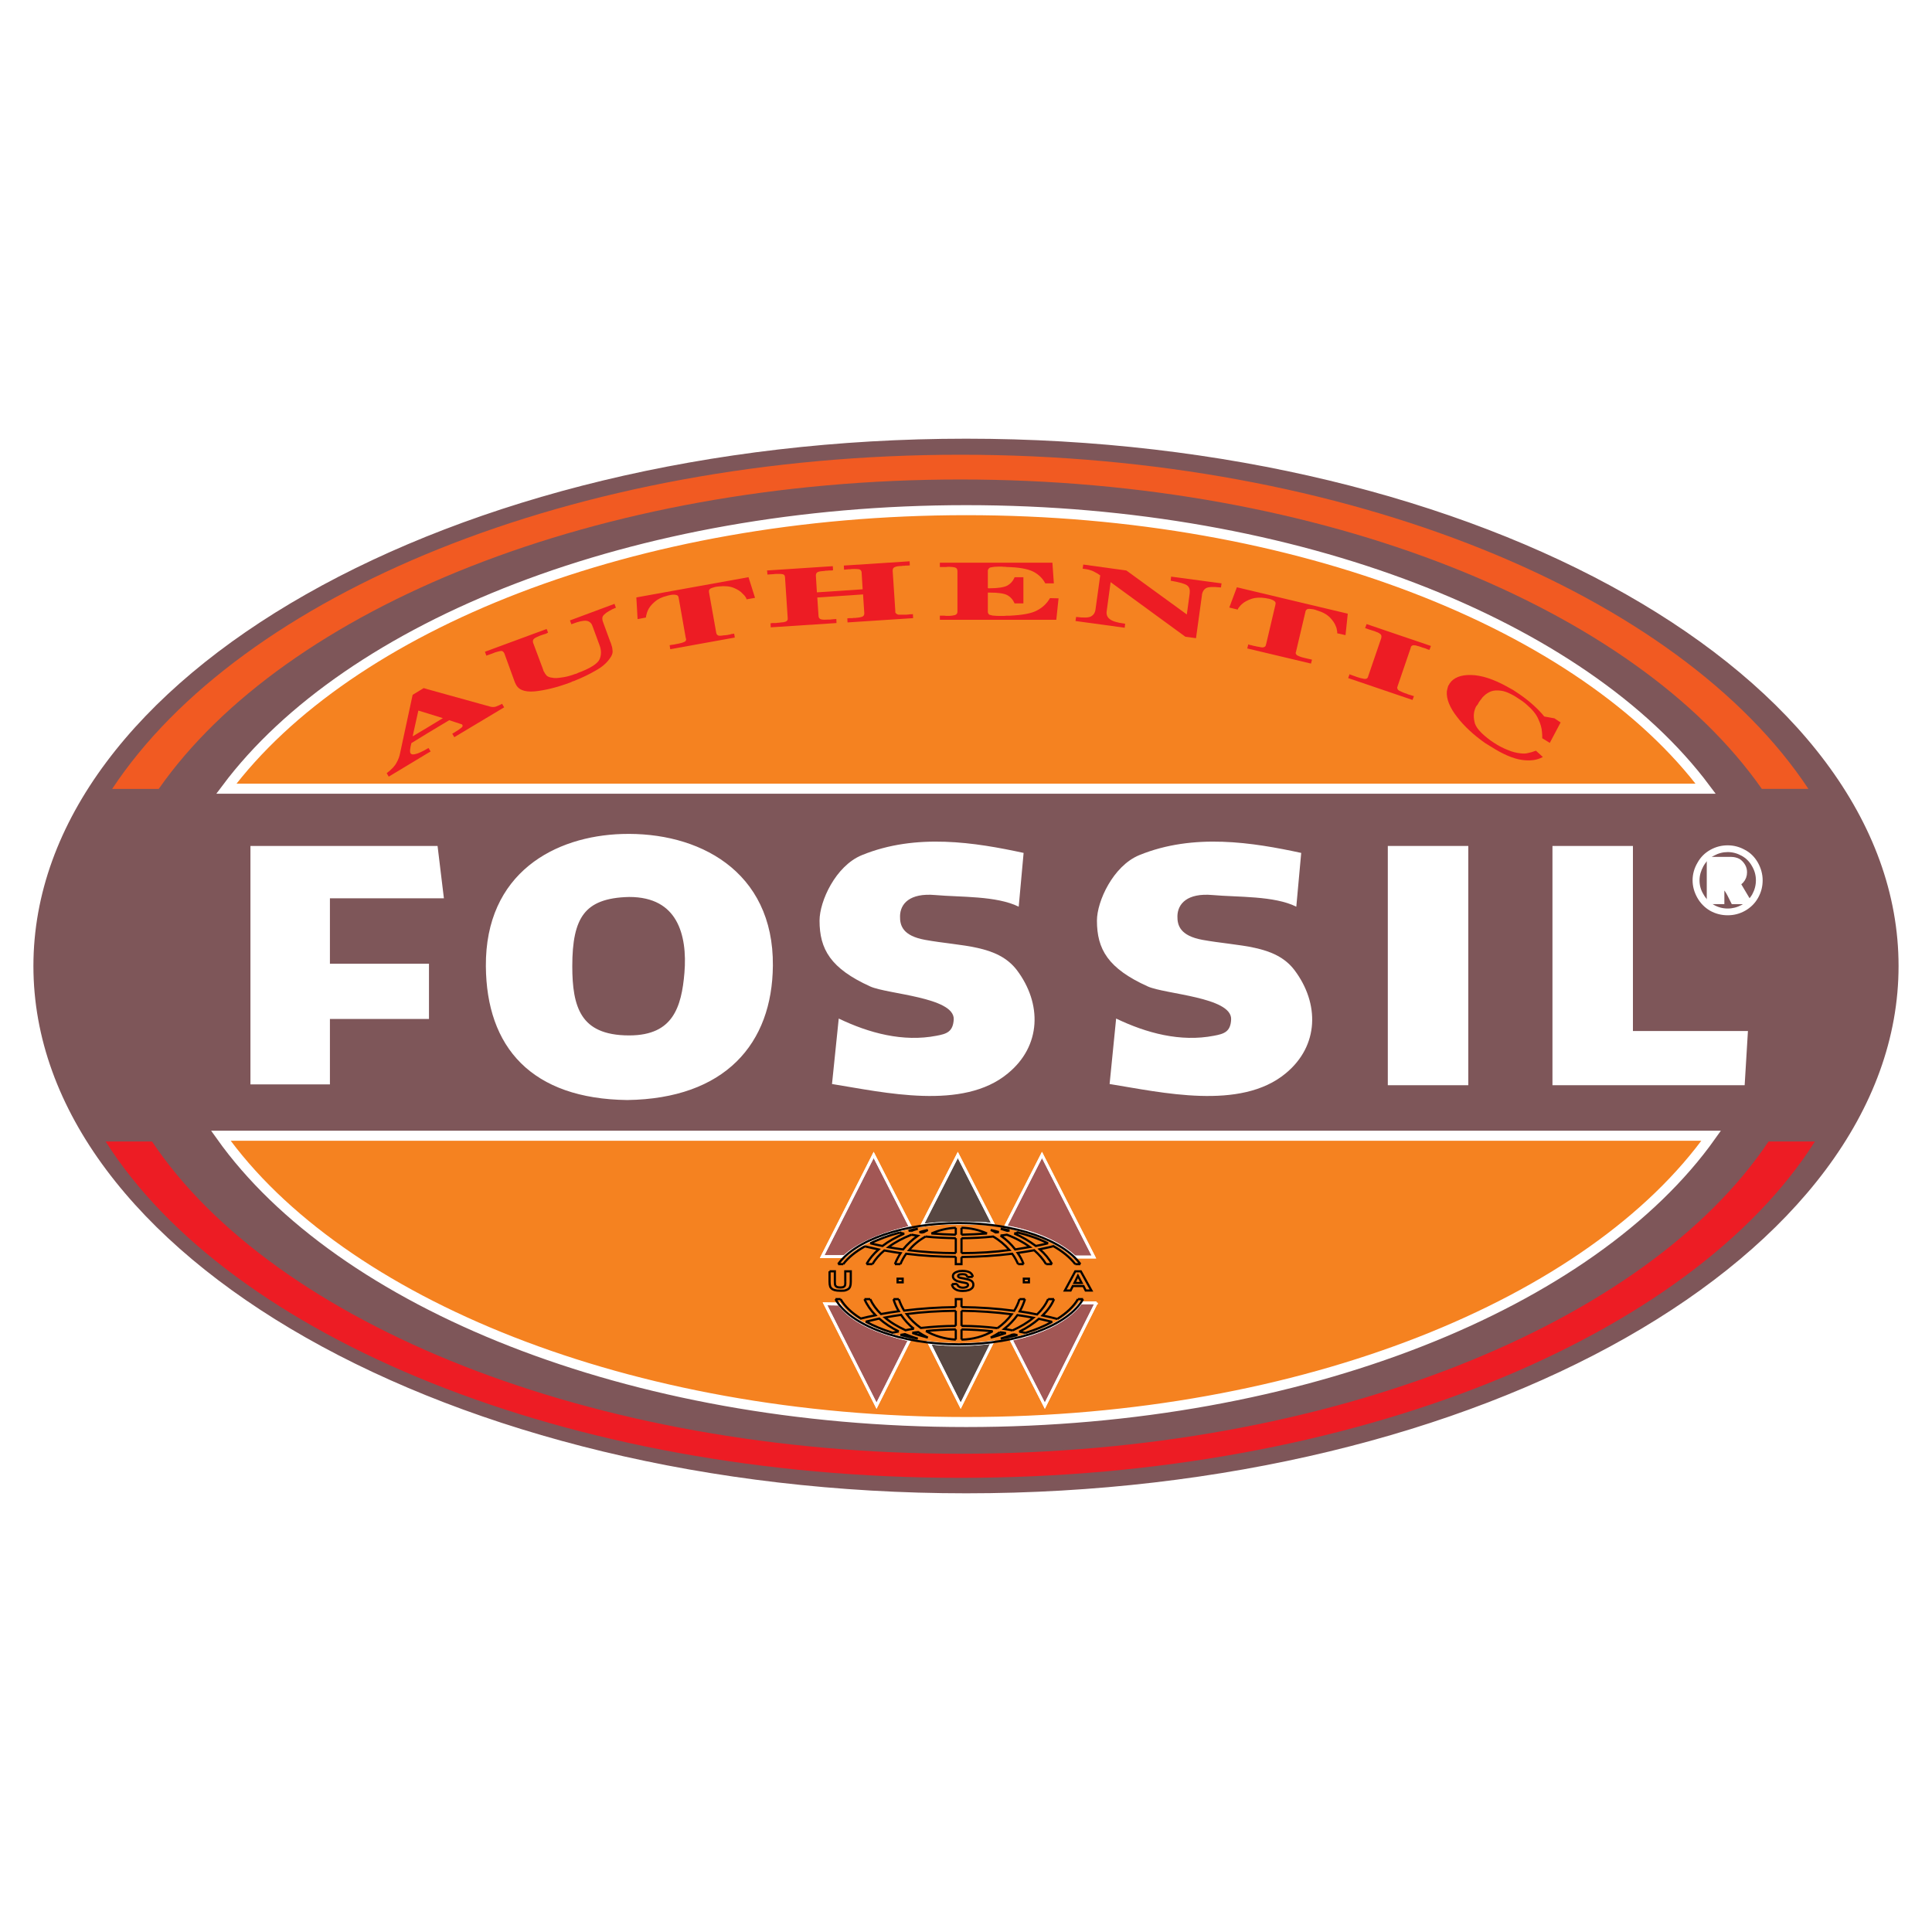 <?xml version="1.0" encoding="utf-8"?>
<!-- Generator: Adobe Illustrator 13.0.0, SVG Export Plug-In . SVG Version: 6.00 Build 14948)  -->
<!DOCTYPE svg PUBLIC "-//W3C//DTD SVG 1.0//EN" "http://www.w3.org/TR/2001/REC-SVG-20010904/DTD/svg10.dtd">
<svg version="1.0" id="Layer_1" xmlns="http://www.w3.org/2000/svg" xmlns:xlink="http://www.w3.org/1999/xlink" x="0px" y="0px"
	 width="192.756px" height="192.756px" viewBox="0 0 192.756 192.756" enable-background="new 0 0 192.756 192.756"
	 xml:space="preserve">
<g>
	<polygon fill-rule="evenodd" clip-rule="evenodd" fill="#FFFFFF" points="0,0 192.756,0 192.756,192.756 0,192.756 0,0 	"/>
	
		<path fill-rule="evenodd" clip-rule="evenodd" fill="#F58220" stroke="#FFFFFF" stroke-width="0.283" stroke-miterlimit="2.613" d="
		M22.583,78.688h147.59c-12.187-16.322-40.719-27.789-73.774-27.789C63.302,50.899,34.79,62.366,22.583,78.688L22.583,78.688z
		 M170.724,113.312H22.033c11.881,16.711,40.76,28.564,74.366,28.564C129.964,141.877,158.862,130.023,170.724,113.312
		L170.724,113.312z"/>
	<path fill="none" stroke="#FFFFFF" stroke-width="0.283" stroke-miterlimit="2.613" d="M22.583,78.688h147.59
		c-12.187-16.322-40.719-27.789-73.774-27.789C63.302,50.899,34.79,62.366,22.583,78.688L22.583,78.688z M170.724,113.312H22.033
		c11.881,16.711,40.76,28.564,74.366,28.564C129.964,141.877,158.862,130.023,170.724,113.312L170.724,113.312z M22.583,78.688
		h147.59c-12.187-16.322-40.719-27.789-73.774-27.789C63.302,50.899,34.79,62.366,22.583,78.688L22.583,78.688z M170.724,113.312
		H22.033c11.881,16.711,40.76,28.564,74.366,28.564C129.964,141.877,158.862,130.023,170.724,113.312L170.724,113.312z"/>
	<path fill-rule="evenodd" clip-rule="evenodd" fill="#7E5659" d="M96.398,43.268c-51.541,0-93.564,23.872-93.564,53.11
		c0,29.237,42.023,53.11,93.564,53.11c51.5,0,93.522-23.873,93.522-53.11C189.921,67.14,147.898,43.268,96.398,43.268L96.398,43.268
		z M96.398,50.899c33.056,0,61.588,11.467,73.774,27.789H96.398H22.583C34.79,62.366,63.302,50.899,96.398,50.899L96.398,50.899z
		 M96.398,141.877c-33.606,0-62.484-11.854-74.366-28.564h74.366h74.325C158.862,130.023,129.964,141.877,96.398,141.877
		L96.398,141.877z"/>
	<path fill="none" stroke="#FFFFFF" stroke-width="1" stroke-miterlimit="2.613" d="M96.398,43.268
		c51.5,0,93.522,23.872,93.522,53.11c0,29.237-42.022,53.11-93.522,53.11c-51.541,0-93.564-23.873-93.564-53.11
		C2.834,67.14,44.858,43.268,96.398,43.268L96.398,43.268z M22.583,78.688h147.59c-12.187-16.322-40.719-27.789-73.774-27.789
		C63.302,50.899,34.79,62.366,22.583,78.688L22.583,78.688z M170.724,113.312H22.033c11.881,16.711,40.76,28.564,74.366,28.564
		C129.964,141.877,158.862,130.023,170.724,113.312L170.724,113.312z"/>
	<polygon fill-rule="evenodd" clip-rule="evenodd" fill="#FFFFFF" points="154.889,108.273 154.889,84.401 162.918,84.401 
		162.918,102.865 174.392,102.865 174.065,108.273 154.889,108.273 	"/>
	<polygon fill-rule="evenodd" clip-rule="evenodd" fill="#FFFFFF" points="138.462,108.273 138.462,84.401 146.492,84.401 
		146.492,108.273 138.462,108.273 	"/>
	<path fill-rule="evenodd" clip-rule="evenodd" fill="#FFFFFF" d="M83.681,101.621c3.017,1.449,6.42,2.367,9.762,1.715
		c0.999-0.184,1.651-0.389,1.712-1.654c0.041-2.203-6.623-2.488-8.335-3.264c-3.954-1.795-5.054-3.713-5.054-6.57
		c0-1.918,1.59-5.448,4.219-6.529c5.421-2.224,11.331-1.265,16.141-0.224l-0.489,5.366c-2.222-1.102-5.828-0.938-8.335-1.163
		c-2.547-0.225-3.485,0.877-3.505,2.102c-0.021,0.938,0.265,1.958,2.486,2.367c3.688,0.673,7.214,0.469,9.17,3.02
		c2.507,3.326,2.467,7.55-0.896,10.304c-4.483,3.734-12.33,1.896-17.547,1.061L83.681,101.621L83.681,101.621z"/>
	<path fill-rule="evenodd" clip-rule="evenodd" fill="#FFFFFF" d="M111.357,101.621c3.016,1.449,6.419,2.367,9.762,1.715
		c0.999-0.184,1.671-0.389,1.712-1.654c0.041-2.203-6.604-2.488-8.315-3.264c-3.974-1.795-5.074-3.713-5.074-6.57
		c0-1.918,1.609-5.448,4.219-6.529c5.441-2.224,11.331-1.265,16.161-0.224l-0.489,5.366c-2.201-1.102-5.85-0.938-8.355-1.163
		c-2.527-0.225-3.485,0.877-3.506,2.102c-0.02,0.938,0.286,1.958,2.486,2.367c3.689,0.673,7.256,0.469,9.191,3.02
		c2.507,3.326,2.466,7.55-0.876,10.304c-4.504,3.734-12.37,1.896-17.567,1.061L111.357,101.621L111.357,101.621z"/>
	<polygon fill-rule="evenodd" clip-rule="evenodd" fill="#FFFFFF" points="24.987,108.191 24.987,84.401 43.656,84.401 
		44.288,89.625 32.916,89.625 32.916,96.153 42.799,96.153 42.799,101.662 32.916,101.662 32.916,108.191 24.987,108.191 	"/>
	<path fill-rule="evenodd" clip-rule="evenodd" fill="#FFFFFF" d="M62.71,83.708c-0.204,0-0.428,0-0.632,0
		c-6.48,0.204-13.165,3.693-13.104,12.691c0.061,7.814,4.32,12.73,13.614,12.854c0.041,0,0.082,0,0.122,0
		c9.396-0.203,13.838-5.406,13.899-12.915C76.691,87.461,69.843,83.708,62.71,83.708L62.71,83.708z M68.784,97.092
		c-0.285,3.469-1.202,6.713-6.012,6.713c-0.021,0-0.041,0-0.062,0c-5.278-0.021-6.114-3.326-6.114-7.406
		c0-4.938,1.284-7.305,6.114-7.407c0.021,0,0.041,0,0.062,0C68.029,88.992,69.11,93.174,68.784,97.092L68.784,97.092z"/>
	<path fill="none" stroke="#FFFFFF" stroke-width="1" stroke-miterlimit="2.613" d="M48.975,96.398
		c-0.061-8.998,6.624-12.487,13.104-12.691c7.357-0.225,14.612,3.489,14.531,12.629c-0.061,7.528-4.544,12.772-14.021,12.915
		C53.295,109.129,49.036,104.213,48.975,96.398L48.975,96.398z M56.597,96.398c0,4.102,0.835,7.406,6.175,7.406
		c4.81,0,5.727-3.244,6.012-6.713c0.326-3.917-0.754-8.1-6.012-8.1C57.901,89.094,56.597,91.44,56.597,96.398L56.597,96.398z"/>
	<path fill-rule="evenodd" clip-rule="evenodd" fill="#ED1C24" d="M176.45,113.883c-12.146,18.16-43.735,31.156-80.623,31.156
		c-36.908,0-68.517-12.996-80.663-31.156h-4.626c12.35,19.506,45.936,33.564,85.289,33.564c39.313,0,72.899-14.059,85.249-33.564
		H176.45L176.45,113.883z"/>
	<path fill-rule="evenodd" clip-rule="evenodd" fill="#F15A22" d="M95.828,47.838c36.215,0,67.334,12.833,79.95,30.87h4.646
		C167.585,59.285,134.468,45.37,95.828,45.37c-38.681,0-71.798,13.915-84.637,33.339h4.646
		C28.452,60.672,59.572,47.838,95.828,47.838L95.828,47.838z"/>
	<path fill-rule="evenodd" clip-rule="evenodd" fill="#FFFFFF" d="M173.312,88.502c-0.102-0.143-0.184-0.245-0.244-0.286
		c-0.062-0.041-0.163-0.102-0.265-0.143c0.325-0.041,0.57-0.163,0.733-0.347c0.184-0.204,0.265-0.429,0.265-0.694
		c0-0.204-0.041-0.367-0.143-0.53s-0.224-0.286-0.347-0.367c-0.081-0.041-0.163-0.082-0.265-0.102
		c-0.082-0.02-0.204-0.041-0.306-0.041c-0.041,0-0.163,0-0.367,0c-0.203,0-0.469,0-0.835,0h-0.755v3.713h0.755v-1.531h0.203
		c0.204,0,0.388,0.062,0.51,0.164c0.041,0.041,0.082,0.061,0.122,0.123c0.122,0.143,0.245,0.347,0.407,0.632l0.307,0.612h0.938
		l-0.448-0.755L173.312,88.502L173.312,88.502z M172.659,87.543c-0.04,0.021-0.143,0.021-0.285,0.041c-0.122,0-0.306,0-0.529,0
		h-0.306v-1h0.306c0.224,0,0.387,0,0.529,0c0.143,0.021,0.225,0.041,0.285,0.041c0.122,0.041,0.204,0.102,0.245,0.184
		c0.061,0.082,0.102,0.164,0.102,0.266c0,0.122-0.041,0.204-0.102,0.285C172.843,87.441,172.762,87.502,172.659,87.543
		L172.659,87.543z"/>
	<path fill-rule="evenodd" clip-rule="evenodd" fill="#FFFFFF" d="M175.391,86.074c-0.326-0.571-0.754-1-1.305-1.286
		c-0.55-0.306-1.121-0.449-1.712-0.449c-0.611,0-1.182,0.143-1.732,0.449c-0.55,0.306-0.978,0.734-1.283,1.286
		c-0.326,0.551-0.489,1.142-0.489,1.754s0.163,1.184,0.469,1.734s0.754,1,1.284,1.306c0.55,0.306,1.141,0.449,1.752,0.449
		s1.183-0.143,1.732-0.449c0.57-0.326,0.999-0.755,1.305-1.306s0.448-1.122,0.448-1.734S175.696,86.625,175.391,86.074
		L175.391,86.074z M174.819,89.236c-0.265,0.449-0.61,0.796-1.039,1.041c-0.448,0.245-0.917,0.367-1.406,0.367
		s-0.958-0.123-1.386-0.367c-0.448-0.266-0.795-0.612-1.039-1.061c-0.265-0.429-0.387-0.898-0.387-1.388s0.143-0.959,0.387-1.408
		c0.265-0.469,0.611-0.816,1.039-1.041c0.448-0.245,0.896-0.367,1.386-0.367s0.938,0.123,1.386,0.367
		c0.449,0.245,0.795,0.592,1.04,1.041c0.265,0.449,0.387,0.918,0.387,1.408S175.064,88.788,174.819,89.236L174.819,89.236z"/>
	<path fill="none" stroke="#FFFFFF" stroke-width="1" stroke-miterlimit="2.613" d="M170.784,89.706v-3.713h0.755
		c0.733,0,1.141,0,1.202,0c0.102,0,0.224,0.021,0.306,0.041c0.102,0.021,0.184,0.061,0.265,0.102
		c0.123,0.082,0.245,0.204,0.347,0.367s0.143,0.327,0.143,0.53c0,0.266-0.081,0.49-0.265,0.694
		c-0.163,0.184-0.408,0.306-0.733,0.347c0.102,0.041,0.203,0.102,0.265,0.143c0.061,0.041,0.143,0.143,0.244,0.286l0.266,0.449
		l0.448,0.755h-0.938l-0.307-0.612c-0.203-0.388-0.387-0.632-0.529-0.755c-0.122-0.102-0.306-0.164-0.51-0.164h-0.203v1.531H170.784
		L170.784,89.706z M171.539,87.584h0.306c0.448,0,0.713,0,0.814-0.041c0.103-0.041,0.184-0.102,0.245-0.184
		c0.061-0.082,0.102-0.163,0.102-0.285c0-0.102-0.041-0.184-0.102-0.266c-0.041-0.082-0.123-0.143-0.245-0.184
		c-0.102-0.021-0.387-0.041-0.814-0.041h-0.306V87.584L171.539,87.584z"/>
	<path fill-rule="evenodd" clip-rule="evenodd" fill="#ED1C24" d="M153.931,75.526c-0.591,0.326-1.284,0.408-2.12,0.286
		c-0.835-0.123-1.854-0.551-3.036-1.306c-0.102-0.061-0.184-0.102-0.265-0.163c-0.103-0.062-0.204-0.123-0.306-0.184
		c-1.162-0.816-2.12-1.693-2.833-2.632c-0.733-0.938-1.08-1.795-1.019-2.55c0.021-0.102,0.04-0.204,0.061-0.286
		c0.021-0.102,0.062-0.184,0.082-0.286c0.04-0.041,0.061-0.082,0.081-0.102c0.021-0.061,0.041-0.102,0.062-0.122
		c0.387-0.572,1.1-0.857,2.119-0.837c1.039,0.021,2.242,0.408,3.607,1.163c0.224,0.123,0.448,0.245,0.652,0.367
		c0.203,0.143,0.407,0.265,0.611,0.408c0.469,0.326,0.917,0.673,1.324,1.041c0.408,0.367,0.774,0.735,1.121,1.163l1.02,0.184
		l0.61,0.408l-1.08,2.041l-0.754-0.469c0-0.082,0-0.184,0-0.265c0-0.102-0.021-0.204-0.021-0.306
		c-0.02-0.408-0.143-0.857-0.366-1.326c-0.204-0.49-0.611-0.979-1.183-1.469c-0.102-0.102-0.224-0.183-0.326-0.265
		c-0.122-0.082-0.244-0.184-0.387-0.265c-0.285-0.204-0.591-0.388-0.896-0.531c-0.326-0.163-0.611-0.265-0.896-0.306
		c-0.408-0.061-0.755-0.041-1.04,0.062c-0.285,0.123-0.509,0.265-0.693,0.449c-0.102,0.082-0.203,0.204-0.265,0.306
		c-0.081,0.102-0.163,0.204-0.244,0.327c-0.041,0.061-0.081,0.143-0.122,0.224c-0.062,0.062-0.103,0.143-0.163,0.204
		c-0.225,0.449-0.286,0.938-0.163,1.49c0.081,0.571,0.652,1.204,1.691,1.958c0.021,0,0.041,0.021,0.062,0.041c0,0,0.021,0,0.04,0.02
		c0.021,0,0.021,0.021,0.041,0.041c0.021,0,0.041,0.021,0.041,0.021c0.489,0.326,0.958,0.571,1.427,0.755
		c0.468,0.204,0.896,0.306,1.304,0.347c0.306,0.041,0.57,0.021,0.774-0.041c0.225-0.041,0.429-0.102,0.632-0.184h0.021
		c0.021,0,0.021,0,0.021-0.02c0.021,0,0.021,0,0.041,0c0-0.021,0.021-0.021,0.04-0.021L153.931,75.526L153.931,75.526z"/>
	<path fill-rule="evenodd" clip-rule="evenodd" fill="#ED1C24" d="M142.763,64.447l-0.144,0.388c-0.04,0-0.102-0.021-0.162-0.041
		c-0.062-0.021-0.123-0.041-0.184-0.082c-0.082-0.021-0.143-0.041-0.204-0.062c-0.061-0.02-0.122-0.041-0.204-0.061
		c-0.021-0.021-0.061-0.021-0.102-0.041c-0.021,0-0.041-0.021-0.062-0.021c-0.102-0.041-0.203-0.061-0.285-0.081
		c-0.102-0.041-0.203-0.062-0.285-0.062c-0.102-0.02-0.184,0-0.224,0.021c-0.062,0.041-0.103,0.062-0.123,0.102
		c0,0.02-0.02,0.041-0.02,0.061s-0.021,0.041-0.021,0.062v0.02l-1.305,3.815v0.021c0,0.021-0.021,0.041-0.021,0.041
		c0,0.02,0,0.041-0.021,0.061c0,0.061,0.021,0.102,0.041,0.163c0.021,0.062,0.081,0.102,0.163,0.163
		c0.122,0.062,0.245,0.103,0.367,0.164s0.265,0.102,0.407,0.143c0.041,0.021,0.082,0.041,0.122,0.062c0.041,0,0.062,0.02,0.103,0.02
		c0.021,0.021,0.04,0.021,0.061,0.021c0.021,0.02,0.041,0.02,0.062,0.02c0.061,0.021,0.122,0.041,0.184,0.061
		c0.04,0.021,0.102,0.041,0.163,0.041l-0.143,0.388l-6.42-2.183l0.143-0.388c0.041,0.041,0.102,0.061,0.184,0.082
		c0.04,0.021,0.102,0.041,0.163,0.062c0.061,0.02,0.122,0.041,0.184,0.061c0.061,0.021,0.102,0.041,0.162,0.061
		c0.123,0.041,0.266,0.082,0.388,0.123c0.143,0.021,0.265,0.061,0.387,0.082c0.103,0,0.184,0,0.245-0.041
		c0.041-0.021,0.082-0.062,0.102-0.102c0-0.021,0.021-0.041,0.021-0.062c0,0,0.021-0.021,0.021-0.041v-0.021l1.305-3.815
		c0.02-0.102,0.02-0.184,0-0.265c-0.021-0.082-0.144-0.184-0.347-0.286c-0.122-0.041-0.225-0.082-0.306-0.123
		c-0.122-0.041-0.225-0.061-0.326-0.102c-0.122-0.041-0.225-0.062-0.326-0.102c-0.102-0.041-0.204-0.082-0.306-0.102l0.143-0.408
		L142.763,64.447L142.763,64.447z"/>
	<path fill-rule="evenodd" clip-rule="evenodd" fill="#ED1C24" d="M133.408,63.182c0.021-0.102,0-0.204-0.021-0.306
		c-0.021-0.122-0.041-0.245-0.102-0.367c-0.103-0.306-0.306-0.592-0.591-0.897c-0.306-0.306-0.734-0.551-1.305-0.714
		c-0.041-0.021-0.102-0.041-0.163-0.062c-0.041,0-0.103-0.02-0.163-0.041c-0.244-0.041-0.428-0.061-0.55-0.041
		c-0.143,0.021-0.225,0.123-0.266,0.245v0.021l-0.938,3.979v0.021c-0.021,0.02-0.021,0.041-0.021,0.061s-0.021,0.041-0.021,0.061
		c0,0.041,0.021,0.082,0.062,0.143c0.021,0.061,0.081,0.102,0.184,0.143c0.102,0.061,0.244,0.102,0.367,0.143
		c0.122,0.041,0.265,0.061,0.407,0.102c0.021,0,0.062,0.02,0.102,0.02c0.021,0.021,0.062,0.021,0.082,0.021
		c0.041,0.021,0.061,0.021,0.081,0.021c0,0,0.021,0,0.041,0c0.041,0.021,0.102,0.041,0.163,0.041c0.041,0.02,0.081,0.02,0.143,0.041
		l-0.102,0.388l-6.358-1.51l0.102-0.408c0.041,0.02,0.102,0.041,0.163,0.061c0.041,0,0.081,0.021,0.143,0.021
		c0.041,0.02,0.102,0.041,0.143,0.041c0.062,0.021,0.122,0.041,0.184,0.041c0.122,0.041,0.265,0.061,0.407,0.081
		c0.123,0.041,0.225,0.041,0.347,0.062c0.122,0,0.184-0.021,0.244-0.062c0.041-0.02,0.082-0.061,0.103-0.102
		c0-0.021,0-0.041,0.021-0.061c0-0.021,0-0.041,0-0.062l0.021-0.02l0.937-3.979v-0.021c0.041-0.123,0-0.245-0.122-0.327
		c-0.102-0.082-0.285-0.163-0.529-0.224c-0.041,0-0.082-0.02-0.143-0.02c-0.062-0.021-0.123-0.021-0.184-0.041
		c-0.53-0.082-0.999-0.062-1.386,0.061c-0.408,0.143-0.733,0.306-0.979,0.531c-0.102,0.082-0.184,0.184-0.265,0.285
		c-0.082,0.082-0.143,0.184-0.164,0.266l-0.835-0.204l0.755-2.02l11.065,2.632l-0.224,2.142L133.408,63.182L133.408,63.182z"/>
	<path fill-rule="evenodd" clip-rule="evenodd" fill="#ED1C24" d="M107.302,61.958l0.062-0.408c0.773,0.102,1.283,0.082,1.508-0.062
		c0.244-0.143,0.387-0.367,0.428-0.693l0.469-3.387c-0.122-0.082-0.224-0.143-0.306-0.204c-0.103-0.061-0.184-0.102-0.265-0.143
		c-0.143-0.082-0.285-0.143-0.449-0.184c-0.183-0.061-0.428-0.102-0.733-0.143l0.062-0.408l4.3,0.592l6.032,4.387l0.285-2.102
		c0-0.02,0-0.02,0-0.041c0.041-0.347-0.04-0.612-0.285-0.775c-0.244-0.163-0.774-0.306-1.609-0.449l0.041-0.408l5.033,0.673
		l-0.061,0.408c-0.796-0.082-1.284-0.061-1.509,0.082c-0.203,0.123-0.326,0.326-0.387,0.632c0,0.021,0,0.041,0,0.062l-0.592,4.285
		l-1.06-0.143l-7.459-5.448l-0.387,2.856c-0.062,0.347,0.04,0.633,0.285,0.816c0.224,0.204,0.713,0.367,1.487,0.469
		c0.021,0,0.041,0,0.062,0l-0.041,0.408L107.302,61.958L107.302,61.958z"/>
	<path fill-rule="evenodd" clip-rule="evenodd" fill="#ED1C24" d="M93.77,61.835v-0.408c0.082,0,0.163,0,0.245,0
		c0.061,0,0.143,0,0.204,0c0.082,0,0.143,0.021,0.204,0.021c0.062,0,0.123,0,0.184,0c0.286,0,0.509-0.041,0.673-0.082
		c0.163-0.061,0.244-0.163,0.244-0.347v-4.04c0-0.102-0.02-0.184-0.082-0.265c-0.041-0.062-0.183-0.123-0.428-0.143
		c-0.102,0-0.204-0.021-0.306-0.021c-0.102,0-0.204,0-0.306,0.021c-0.102,0-0.204,0-0.326,0c-0.102,0-0.204,0-0.306,0v-0.429h11.229
		l0.144,2.061h-0.856c-0.265-0.51-0.672-0.898-1.223-1.183c-0.551-0.266-1.427-0.429-2.629-0.449c-0.021,0-0.061-0.021-0.103-0.021
		c-0.04,0-0.081,0-0.102,0c-0.102,0-0.184,0-0.265-0.02c-0.102,0-0.184,0-0.306,0c-0.143,0-0.306,0.02-0.448,0.02
		c-0.143,0.021-0.285,0.041-0.388,0.062c-0.081,0.021-0.143,0.061-0.163,0.102c-0.04,0.041-0.061,0.082-0.081,0.122
		c0,0.021-0.021,0.062-0.021,0.082c0,0.02,0,0.041,0,0.061v1.693c0.041,0.021,0.041,0.021,0.062,0.021c0,0,0.02,0,0.04,0
		s0.041,0,0.062,0s0.021,0,0.041,0c0.815,0,1.406-0.102,1.732-0.265c0.325-0.184,0.57-0.449,0.733-0.836h0.876v2.611h-0.876
		c-0.163-0.367-0.408-0.653-0.754-0.836c-0.326-0.164-0.917-0.245-1.732-0.245c-0.041,0-0.062,0-0.082,0c-0.04,0-0.061,0-0.102,0
		v1.877c0,0.041,0,0.061,0,0.082s0.021,0.041,0.021,0.082c0.021,0.041,0.041,0.082,0.081,0.123c0.021,0.041,0.082,0.061,0.184,0.082
		c0.103,0.041,0.245,0.061,0.388,0.061c0.143,0.021,0.326,0.021,0.509,0.021c0.021,0,0.041,0,0.062,0s0.041,0,0.062,0
		c0.102,0,0.203,0,0.306,0c0.102,0,0.183-0.021,0.265-0.021c0.062,0,0.102,0,0.163,0c0.041,0,0.081,0,0.122,0
		c1.284-0.061,2.201-0.224,2.752-0.53c0.55-0.286,0.978-0.694,1.283-1.224l0.856,0.021l-0.225,2.142H93.77L93.77,61.835z"/>
	<path fill-rule="evenodd" clip-rule="evenodd" fill="#ED1C24" d="M84.538,61.692c0.061,0,0.143-0.02,0.204-0.02
		c0.082,0,0.143,0,0.224,0c0.062,0,0.122,0,0.204-0.021c0.061,0,0.102,0,0.163,0c0.286-0.021,0.53-0.061,0.693-0.123
		c0.143-0.061,0.204-0.163,0.204-0.326c0-0.021,0-0.021,0-0.041l-0.123-1.856l-4.565,0.306l0.123,1.836
		c0,0.184,0.102,0.306,0.265,0.347c0.184,0.041,0.408,0.041,0.693,0.021c0.062,0,0.123,0,0.184,0s0.122-0.021,0.184-0.021
		c0.082,0,0.143-0.021,0.204-0.021c0.082,0,0.163,0,0.245-0.02l0.02,0.408l-6.562,0.428l-0.021-0.408c0.061,0,0.102,0,0.163-0.02
		c0.041,0,0.102,0,0.163,0c0.041,0,0.102,0,0.163,0c0.041,0,0.102,0,0.163-0.021c0.143,0,0.285-0.021,0.408-0.041
		c0.143,0,0.265-0.021,0.387-0.061c0.102-0.021,0.163-0.062,0.204-0.123c0.041-0.041,0.061-0.082,0.061-0.123
		c0-0.021,0-0.041,0-0.061s0-0.041,0-0.061v-0.021l-0.265-4.02c0-0.102-0.021-0.184-0.082-0.265
		c-0.062-0.062-0.204-0.102-0.428-0.102c-0.122,0-0.224,0-0.326,0c-0.102,0-0.204,0-0.306,0.021c-0.102,0-0.204,0.02-0.306,0.02
		c-0.102,0-0.204,0.021-0.306,0.021l-0.041-0.408l6.562-0.429l0.021,0.408c-0.082,0.021-0.143,0.021-0.224,0.021
		c-0.061,0-0.143,0-0.204,0c-0.062,0.02-0.143,0.02-0.204,0.02s-0.143,0-0.184,0.021c-0.285,0.021-0.509,0.041-0.672,0.102
		s-0.224,0.184-0.224,0.367l0.102,1.673l4.565-0.306l-0.102-1.653c0-0.021,0-0.021,0-0.041c-0.02-0.163-0.102-0.265-0.265-0.306
		c-0.163-0.021-0.408-0.041-0.693-0.021c-0.061,0-0.102,0-0.164,0.021c-0.081,0-0.143,0-0.203,0
		c-0.082,0.021-0.143,0.021-0.225,0.021c-0.061,0.02-0.122,0.02-0.204,0.02l-0.02-0.408L90.753,56l0.02,0.408
		c-0.082,0-0.143,0.021-0.224,0.021c-0.061,0-0.143,0-0.204,0c-0.082,0.021-0.143,0.021-0.204,0.021c-0.082,0-0.143,0-0.183,0.02
		c-0.306,0-0.53,0.041-0.672,0.102c-0.164,0.062-0.225,0.184-0.225,0.367l0.265,4.02v0.02c0,0.021,0,0.041,0,0.061
		c0,0.021,0,0.041,0,0.062c0.021,0.041,0.041,0.082,0.102,0.122c0.041,0.041,0.102,0.082,0.204,0.102c0.122,0,0.265,0,0.408,0
		c0.122,0,0.265,0,0.408,0c0.061,0,0.122-0.02,0.183-0.02c0.041,0,0.082,0,0.143-0.021c0.041,0,0.102,0,0.163,0
		c0.041,0,0.102,0,0.143-0.021l0.021,0.408L84.558,62.1L84.538,61.692L84.538,61.692z"/>
	<path fill-rule="evenodd" clip-rule="evenodd" fill="#ED1C24" d="M74.49,59.795c-0.021-0.082-0.061-0.184-0.143-0.286
		c-0.062-0.082-0.143-0.184-0.245-0.266c-0.204-0.245-0.51-0.428-0.897-0.592c-0.407-0.163-0.896-0.204-1.467-0.143
		c-0.061,0-0.122,0.021-0.183,0.021c-0.041,0-0.102,0.021-0.163,0.021c-0.245,0.061-0.428,0.122-0.53,0.184
		c-0.102,0.082-0.163,0.204-0.122,0.326v0.021c0,0,0,0,0,0.021l0.713,3.999v0.021c0.021,0.02,0.021,0.041,0.021,0.061
		s0,0.041,0.02,0.061c0.021,0.041,0.041,0.082,0.102,0.122c0.041,0.042,0.123,0.062,0.224,0.062c0.123,0,0.265-0.02,0.387-0.041
		c0.143,0,0.265-0.021,0.408-0.041c0.041-0.02,0.082-0.02,0.102-0.02c0.041-0.021,0.082-0.021,0.102-0.021
		c0.041,0,0.062-0.021,0.082-0.021c0,0,0.021,0,0.021-0.021c0.061,0,0.122-0.021,0.184-0.021c0.041,0,0.081-0.021,0.143-0.021
		l0.061,0.388l-6.44,1.163l-0.061-0.408c0.061,0,0.102,0,0.163-0.021c0.041,0,0.102-0.021,0.163-0.021
		c0.041,0,0.082-0.021,0.143-0.021c0.062-0.02,0.123-0.02,0.184-0.041c0.123-0.02,0.265-0.041,0.388-0.082
		c0.122-0.02,0.244-0.061,0.346-0.102c0.102-0.041,0.184-0.082,0.224-0.143c0.02-0.041,0.02-0.102,0.041-0.143
		c-0.021-0.02-0.021-0.041-0.021-0.061c0-0.021,0-0.041,0-0.062h-0.02l-0.713-4.04v-0.021c-0.041-0.143-0.102-0.224-0.245-0.245
		c-0.143-0.041-0.326-0.041-0.57,0c-0.061,0.021-0.102,0.021-0.163,0.041c-0.061,0-0.102,0.021-0.163,0.041
		c-0.53,0.123-0.938,0.326-1.264,0.612c-0.326,0.286-0.55,0.572-0.672,0.857c-0.061,0.143-0.102,0.265-0.123,0.367
		c-0.041,0.123-0.061,0.245-0.061,0.327l-0.835,0.163l-0.123-2.163l11.189-2.02l0.652,2.061L74.49,59.795L74.49,59.795z"/>
	<path fill-rule="evenodd" clip-rule="evenodd" fill="#ED1C24" d="M54.539,62.753l0.143,0.367c-0.082,0.041-0.143,0.061-0.204,0.102
		c-0.061,0.021-0.143,0.041-0.204,0.062s-0.122,0.041-0.184,0.061c-0.082,0.02-0.143,0.062-0.183,0.062
		c-0.265,0.102-0.469,0.204-0.612,0.306c-0.122,0.102-0.163,0.245-0.102,0.429l0.999,2.673c0,0.041,0.021,0.082,0.041,0.123
		c0,0.041,0.02,0.061,0.061,0.102c0.061,0.143,0.143,0.245,0.245,0.368c0.122,0.102,0.305,0.184,0.53,0.204
		c0.265,0.062,0.591,0.041,0.958-0.02c0.347-0.041,0.693-0.123,1.06-0.245c0.061-0.021,0.143-0.041,0.224-0.082
		c0.082-0.021,0.164-0.041,0.225-0.061l0.021-0.021h0.02c0,0,0.021,0,0.021-0.021c1.284-0.469,2.018-0.938,2.222-1.387
		c0.183-0.429,0.183-0.898,0-1.388l-0.713-1.938c-0.102-0.286-0.306-0.47-0.591-0.51c-0.306-0.041-0.774,0.061-1.406,0.306h-0.021
		l-0.021,0.021c-0.021,0-0.021,0-0.041,0c0,0.02-0.02,0.02-0.02,0.02l-0.143-0.387l4.442-1.653l0.143,0.388
		c-0.061,0.021-0.102,0.041-0.163,0.061c-0.061,0.041-0.123,0.061-0.184,0.082c-0.122,0.061-0.244,0.143-0.367,0.204
		c-0.123,0.082-0.245,0.143-0.326,0.225c-0.183,0.143-0.286,0.265-0.306,0.388c-0.021,0.122,0,0.245,0.02,0.347
		c0,0.021,0.021,0.041,0.021,0.061c0.021,0.021,0.021,0.041,0.021,0.062l0.734,2c0.02,0.02,0.02,0.02,0.02,0.02
		c0,0.021,0,0.021,0,0.021c0.021,0.041,0.041,0.082,0.041,0.123c0.021,0.041,0.041,0.082,0.041,0.123
		c0.081,0.204,0.102,0.408,0.122,0.632c0,0.224-0.082,0.449-0.286,0.714c-0.306,0.449-0.774,0.857-1.406,1.204
		c-0.632,0.367-1.304,0.694-2.018,0.979c-0.082,0.041-0.184,0.082-0.286,0.102c-0.082,0.041-0.184,0.082-0.265,0.123
		c-1.325,0.49-2.507,0.775-3.546,0.877c-1.039,0.082-1.671-0.184-1.916-0.857c0,0-0.021,0-0.021-0.021l-1.06-2.917
		c-0.041-0.082-0.082-0.143-0.163-0.204s-0.225-0.041-0.449,0.021c-0.041,0-0.102,0.021-0.143,0.041
		c-0.061,0.021-0.122,0.021-0.163,0.041c-0.041,0.021-0.102,0.041-0.143,0.061c-0.041,0.021-0.102,0.041-0.163,0.061
		c-0.102,0.041-0.184,0.062-0.286,0.103c-0.102,0.041-0.204,0.081-0.285,0.102l-0.143-0.388L54.539,62.753L54.539,62.753z"/>
	<path fill-rule="evenodd" clip-rule="evenodd" fill="#ED1C24" d="M50.096,70.221c-0.245,0.123-0.469,0.225-0.652,0.286
		c-0.163,0.041-0.346,0.041-0.509,0l-6.257-1.734l-0.408-0.123l-1.101,0.674l-1.243,5.774c-0.062,0.347-0.184,0.693-0.367,1
		c-0.163,0.327-0.489,0.673-0.978,1.041l0.204,0.347l3.893-2.347l0.285-0.163l-0.204-0.347c-0.021,0.021-0.041,0.021-0.082,0.041
		c-0.53,0.306-0.917,0.49-1.182,0.551c-0.265,0.082-0.448,0.062-0.53-0.061c-0.061-0.082-0.061-0.225-0.041-0.408
		c0.02-0.184,0.061-0.388,0.122-0.612l1.63-1l2.14-1.285l1.121,0.367c0.062,0.021,0.102,0.041,0.143,0.041
		c0.021,0.041,0.041,0.061,0.061,0.082c0,0,0,0,0,0.02c0.041,0.062,0,0.164-0.142,0.266c-0.163,0.123-0.347,0.265-0.571,0.388
		c-0.061,0.041-0.102,0.061-0.163,0.102c-0.041,0.021-0.102,0.062-0.143,0.082l0.204,0.347l4.973-2.979L50.096,70.221L50.096,70.221
		z M42.677,72.567l-1.508,0.898l0.571-2.571l0.938,0.286l1.508,0.469L42.677,72.567L42.677,72.567z"/>
	
		<path fill-rule="evenodd" clip-rule="evenodd" fill="#A25755" stroke="#FFFFFF" stroke-width="0.283" stroke-miterlimit="2.613" d="
		M82.031,125.371l5.135-10.141l3.689,7.223c-2.711,0.57-5.258,1.652-6.604,2.918H82.031L82.031,125.371z M83.722,130.104
		c1.141,1.633,3.791,2.877,7.031,3.572l-3.302,6.568l-5.136-10.16L83.722,130.104L83.722,130.104z"/>
	<path fill="none" stroke="#FFFFFF" stroke-width="0.283" stroke-miterlimit="2.613" d="M82.031,125.371l5.135-10.141l3.689,7.223
		c-2.711,0.57-5.258,1.652-6.604,2.918H82.031L82.031,125.371z M83.722,130.104c1.141,1.633,3.791,2.877,7.031,3.572l-3.302,6.568
		l-5.136-10.16L83.722,130.104L83.722,130.104z M82.031,125.371l5.135-10.141l3.689,7.223c-2.711,0.57-5.258,1.652-6.604,2.918
		H82.031L82.031,125.371z M83.722,130.104c1.141,1.633,3.791,2.877,7.031,3.572l-3.302,6.568l-5.136-10.16L83.722,130.104
		L83.722,130.104z"/>
	
		<path fill-rule="evenodd" clip-rule="evenodd" fill="#584742" stroke="#FFFFFF" stroke-width="0.283" stroke-miterlimit="2.613" d="
		M91.976,122.27l3.586-7.039l3.547,6.938c-1.02-0.123-2.079-0.143-3.159-0.143C94.564,122.025,93.219,122.064,91.976,122.27
		L91.976,122.27z M99.007,133.92l-3.159,6.324l-3.159-6.283c1.019,0.143,2.14,0.184,3.261,0.184
		C96.989,134.145,98.028,134.043,99.007,133.92L99.007,133.92z"/>
	<path fill="none" stroke="#FFFFFF" stroke-width="0.283" stroke-miterlimit="2.613" d="M91.976,122.27l3.586-7.039l3.547,6.938
		c-1.02-0.123-2.079-0.143-3.159-0.143C94.564,122.025,93.219,122.064,91.976,122.27L91.976,122.27z M99.007,133.92l-3.159,6.324
		l-3.159-6.283c1.019,0.143,2.14,0.184,3.261,0.184C96.989,134.145,98.028,134.043,99.007,133.92L99.007,133.92z M91.976,122.27
		l3.586-7.039l3.547,6.938c-1.02-0.123-2.079-0.143-3.159-0.143C94.564,122.025,93.219,122.064,91.976,122.27L91.976,122.27z
		 M99.007,133.92l-3.159,6.324l-3.159-6.283c1.019,0.143,2.14,0.184,3.261,0.184C96.989,134.145,98.028,134.043,99.007,133.92
		L99.007,133.92z"/>
	
		<path fill-rule="evenodd" clip-rule="evenodd" fill="#A25755" stroke="#FFFFFF" stroke-width="0.283" stroke-miterlimit="2.613" d="
		M100.312,122.393l3.647-7.162l5.177,10.182h-1.915C105.753,124.045,103.348,122.922,100.312,122.393L100.312,122.393z
		 M109.381,129.982l-5.137,10.262l-3.383-6.609c3.302-0.693,5.788-2.021,6.97-3.652H109.381L109.381,129.982z"/>
	<path fill="none" stroke="#FFFFFF" stroke-width="0.283" stroke-miterlimit="2.613" d="M100.312,122.393l3.647-7.162
		l5.177,10.182h-1.915C105.753,124.045,103.348,122.922,100.312,122.393L100.312,122.393z M109.381,129.982l-5.137,10.262
		l-3.383-6.609c3.302-0.693,5.788-2.021,6.97-3.652H109.381L109.381,129.982z M100.312,122.393l3.647-7.162l5.177,10.182h-1.915
		C105.753,124.045,103.348,122.922,100.312,122.393L100.312,122.393z M109.381,129.982l-5.137,10.262l-3.383-6.609
		c3.302-0.693,5.788-2.021,6.97-3.652H109.381L109.381,129.982z"/>
	<path fill="none" stroke="#000000" stroke-width="0.216" stroke-miterlimit="2.613" d="M82.764,126.84h0.53v1.041 M83.294,127.881
		c0,0.162,0.021,0.266,0.021,0.307c0.021,0.08,0.082,0.143,0.163,0.203c0.102,0.041,0.204,0.061,0.367,0.061
		c0.143,0,0.265-0.02,0.326-0.061c0.082-0.041,0.123-0.102,0.143-0.164c0.021-0.08,0.021-0.184,0.021-0.326 M84.333,127.9v-1.061
		h0.55v1 M84.884,127.84c0,0.225-0.021,0.387-0.061,0.49c-0.021,0.102-0.082,0.184-0.143,0.244
		c-0.082,0.061-0.184,0.123-0.326,0.164c-0.122,0.039-0.286,0.039-0.509,0.039c-0.245,0-0.428-0.02-0.571-0.061
		c-0.123-0.041-0.225-0.082-0.306-0.164c-0.062-0.061-0.122-0.121-0.143-0.203c-0.041-0.123-0.062-0.285-0.062-0.49 M82.764,127.859
		v-1.02 M89.551,127.941v-0.367h0.509v0.367H89.551L89.551,127.941z M94.972,128.125l0.509-0.041 M95.481,128.084
		c0.041,0.143,0.102,0.225,0.204,0.287c0.082,0.061,0.225,0.102,0.387,0.102c0.163,0,0.285-0.041,0.387-0.082
		c0.082-0.061,0.123-0.123,0.123-0.184s-0.021-0.102-0.062-0.123c-0.021-0.041-0.081-0.061-0.183-0.082
		c-0.061-0.02-0.204-0.039-0.428-0.08c-0.286-0.062-0.489-0.123-0.591-0.205c-0.163-0.102-0.245-0.225-0.245-0.387
		c0-0.082,0.021-0.184,0.102-0.266s0.184-0.143,0.326-0.184c0.143-0.061,0.326-0.082,0.53-0.082c0.326,0,0.57,0.061,0.754,0.164
		c0.082,0.061,0.143,0.121,0.184,0.184c0.041,0.082,0.081,0.143,0.081,0.244 M97.05,127.391l-0.55,0.02 M96.5,127.41
		c-0.02-0.102-0.061-0.182-0.143-0.225c-0.061-0.039-0.183-0.061-0.326-0.061c-0.163,0-0.286,0.021-0.367,0.061
		c-0.062,0.043-0.082,0.082-0.082,0.123s0.021,0.082,0.082,0.123c0.061,0.041,0.224,0.082,0.489,0.123
		c0.245,0.039,0.448,0.102,0.571,0.143c0.122,0.041,0.224,0.102,0.285,0.184c0.082,0.102,0.102,0.203,0.102,0.307
		c0,0.121-0.041,0.223-0.123,0.326c-0.082,0.08-0.204,0.162-0.347,0.203c-0.081,0.021-0.163,0.041-0.265,0.061
		c-0.102,0-0.204,0.021-0.326,0.021c-0.326,0-0.591-0.061-0.754-0.184c-0.184-0.102-0.285-0.266-0.326-0.49 M102.146,127.941v-0.367
		h0.509v0.367H102.146L102.146,127.941z M108.892,128.758h-0.571l-0.224-0.449h-1.061l-0.224,0.449h-0.57l1.039-1.918h0.55
		L108.892,128.758L108.892,128.758z M107.913,128.002l-0.367-0.713l-0.347,0.713H107.913L107.913,128.002z M100.719,122.76
		c-0.061,0.02-0.143,0.041-0.224,0.041c-0.204-0.062-0.429-0.143-0.652-0.205C100.148,122.658,100.434,122.697,100.719,122.76
		 M99.659,122.922c-0.102,0.021-0.225,0.041-0.326,0.041c-0.143-0.082-0.306-0.184-0.489-0.244
		C99.129,122.779,99.395,122.84,99.659,122.922 M98.477,123.064c-0.815,0.062-1.67,0.104-2.547,0.123 M95.93,123.188v-0.693
		 M95.93,122.494c0.917,0.02,1.773,0.225,2.547,0.57 M95.359,123.188c-0.836-0.02-1.631-0.061-2.425-0.123
		c0.733-0.326,1.549-0.529,2.425-0.57 M95.359,122.494v0.693 M92.058,122.984c-0.102-0.021-0.224-0.041-0.326-0.041
		c0.265-0.104,0.55-0.164,0.835-0.225C92.404,122.801,92.241,122.881,92.058,122.984 M90.896,122.82
		c-0.082-0.02-0.163-0.041-0.245-0.041c0.285-0.061,0.591-0.121,0.917-0.184C91.324,122.658,91.1,122.738,90.896,122.82
		 M89.897,122.943c-0.021,0.02-0.021,0.02-0.021,0.02S89.877,122.963,89.897,122.943 M89.877,122.963c-0.021,0-0.041,0-0.061,0
		C89.836,122.963,89.856,122.963,89.877,122.963 M89.775,122.984c-0.021,0-0.021,0-0.021,0S89.754,122.984,89.775,122.984
		 M89.734,122.984c0.143,0.039,0.306,0.061,0.469,0.102c-0.815,0.346-1.549,0.754-2.16,1.225c-0.408-0.082-0.815-0.164-1.203-0.266
		C87.696,123.637,88.654,123.27,89.734,122.984 M90.937,123.188c0.204,0.041,0.428,0.061,0.632,0.102
		c-0.55,0.389-1.06,0.857-1.467,1.367c-0.489-0.061-0.999-0.143-1.467-0.225C89.286,123.943,90.06,123.535,90.937,123.188
		 M92.343,123.371c0.958,0.102,1.977,0.143,3.017,0.164 M95.359,123.535v1.488 M95.359,125.023c-1.631,0-3.18-0.102-4.667-0.285
		c0.449-0.551,0.999-1,1.651-1.367 M95.93,123.535c1.08,0,2.14-0.062,3.159-0.164c0.611,0.348,1.161,0.816,1.63,1.348
		c-1.508,0.203-3.118,0.305-4.789,0.305 M95.93,125.023v-1.488 M99.822,123.27c0.204-0.021,0.428-0.041,0.632-0.082
		c0.876,0.326,1.65,0.756,2.303,1.225c-0.469,0.082-0.958,0.162-1.467,0.244C100.882,124.127,100.393,123.656,99.822,123.27
		 M101.188,123.064c0.143-0.02,0.306-0.041,0.448-0.08c-0.061-0.021-0.122-0.021-0.184-0.041c1.162,0.285,2.201,0.652,3.099,1.102
		c-0.408,0.102-0.795,0.184-1.203,0.266C102.716,123.84,102.003,123.412,101.188,123.064 M101.433,122.922c-0.021,0-0.021,0-0.021,0
		S101.412,122.922,101.433,122.922 M86.29,124.35c0.448,0.104,0.896,0.205,1.365,0.307c-0.509,0.449-0.917,0.939-1.202,1.469
		 M86.453,126.125h0.591 M87.044,126.125c0.286-0.488,0.693-0.959,1.182-1.365c0.53,0.102,1.08,0.182,1.63,0.264
		c-0.224,0.348-0.428,0.715-0.57,1.102 M89.286,126.125h0.55 M89.836,126.125c0.143-0.367,0.346-0.713,0.57-1.039
		c1.589,0.203,3.24,0.305,4.953,0.305 M95.359,125.391v0.734h0.57v-0.713 M95.93,125.412c1.752-0.021,3.444-0.123,5.054-0.326
		c0.245,0.326,0.429,0.672,0.592,1.039 M101.575,126.125h0.55 M102.125,126.125c-0.143-0.387-0.347-0.775-0.591-1.121
		c0.57-0.082,1.12-0.164,1.65-0.266c0.489,0.428,0.896,0.898,1.183,1.387 M104.367,126.125h0.591 M104.958,126.125
		c-0.285-0.529-0.714-1.039-1.223-1.488c0.469-0.102,0.917-0.184,1.365-0.307c0.938,0.531,1.671,1.143,2.181,1.795 M107.281,126.125
		h0.51 M107.791,126.125c-1.712-2.387-6.501-4.1-12.085-4.1c-5.604,0-10.374,1.713-12.085,4.1 M83.621,126.125h0.509 M84.13,126.125
		c0.489-0.652,1.223-1.244,2.16-1.775 M95.93,132.635c1.06,0.02,2.099,0.082,3.098,0.184c-0.896,0.51-1.957,0.816-3.098,0.836
		 M95.93,133.654v-1.02 M99.761,132.92c0.204,0.021,0.408,0.041,0.591,0.082c-0.488,0.162-0.998,0.326-1.508,0.449
		C99.17,133.287,99.476,133.104,99.761,132.92 M101.086,133.123c0.143,0.021,0.285,0.041,0.407,0.082
		c-0.53,0.123-1.08,0.246-1.65,0.348C100.271,133.43,100.698,133.287,101.086,133.123 M102.309,132.98
		c-0.204-0.039-0.407-0.08-0.611-0.121c0.754-0.367,1.406-0.797,1.956-1.285c0.448,0.102,0.897,0.203,1.305,0.305
		C104.204,132.309,103.307,132.676,102.309,132.98 M101.024,132.736c-0.265-0.061-0.55-0.102-0.836-0.143
		c0.51-0.408,0.959-0.877,1.325-1.387c0.53,0.08,1.06,0.162,1.59,0.264C102.512,131.961,101.819,132.369,101.024,132.736
		 M99.517,132.512c-1.142-0.143-2.344-0.225-3.587-0.225 M95.93,132.287v-1.51 M95.93,130.777c1.752,0.021,3.424,0.143,5.014,0.348
		c-0.388,0.529-0.877,1-1.427,1.387 M95.359,132.287c-1.203,0-2.364,0.082-3.485,0.205c-0.55-0.389-1.04-0.857-1.426-1.389
		c1.548-0.203,3.199-0.305,4.912-0.326 M95.359,130.777v1.51 M91.181,132.572c-0.285,0.041-0.57,0.082-0.835,0.145
		c-0.795-0.367-1.488-0.775-2.058-1.266c0.509-0.102,1.06-0.184,1.61-0.266C90.244,131.695,90.672,132.186,91.181,132.572
		 M89.673,132.838c-0.224,0.041-0.428,0.082-0.631,0.123c-0.999-0.307-1.875-0.674-2.649-1.102c0.428-0.102,0.876-0.205,1.325-0.307
		C88.267,132.043,88.919,132.471,89.673,132.838 M89.836,133.186c0.143-0.021,0.305-0.062,0.448-0.082
		c0.408,0.164,0.836,0.326,1.284,0.449C90.957,133.451,90.386,133.328,89.836,133.186 M91.018,132.98
		c0.184-0.039,0.387-0.061,0.591-0.08c0.306,0.203,0.632,0.387,0.958,0.551C92.037,133.309,91.507,133.164,91.018,132.98
		 M92.384,132.797c0.958-0.102,1.936-0.143,2.976-0.162 M95.359,132.635v1.02 M95.359,133.654c-1.101-0.061-2.12-0.367-2.976-0.857
		 M105.488,131.594c-0.469-0.123-0.958-0.244-1.468-0.348c0.51-0.51,0.896-1.039,1.142-1.631 M105.162,129.615h-0.592
		 M104.57,129.615c-0.244,0.551-0.611,1.061-1.1,1.529c-0.571-0.123-1.142-0.225-1.732-0.305c0.224-0.389,0.387-0.797,0.529-1.225
		 M102.268,129.615h-0.55 M101.718,129.615c-0.122,0.408-0.306,0.795-0.53,1.162c-1.671-0.225-3.424-0.346-5.258-0.367
		 M95.93,130.41v-0.795h-0.57v0.795 M95.359,130.41c-1.793,0.021-3.526,0.143-5.156,0.348c-0.224-0.367-0.387-0.734-0.53-1.143
		 M89.673,129.615h-0.53 M89.143,129.615c0.123,0.428,0.306,0.836,0.53,1.203c-0.611,0.082-1.202,0.184-1.772,0.285
		c-0.469-0.449-0.836-0.959-1.081-1.488 M86.82,129.615h-0.571 M86.249,129.615c0.245,0.57,0.632,1.121,1.101,1.611
		c-0.489,0.102-0.999,0.203-1.468,0.326c-0.917-0.57-1.61-1.225-2.018-1.938 M83.865,129.615h-0.509 M83.355,129.615
		c1.447,2.59,6.44,4.508,12.35,4.508c5.91,0,10.903-1.918,12.35-4.508 M108.056,129.615h-0.51 M107.546,129.615
		c-0.428,0.734-1.121,1.387-2.058,1.979"/>
</g>
</svg>
